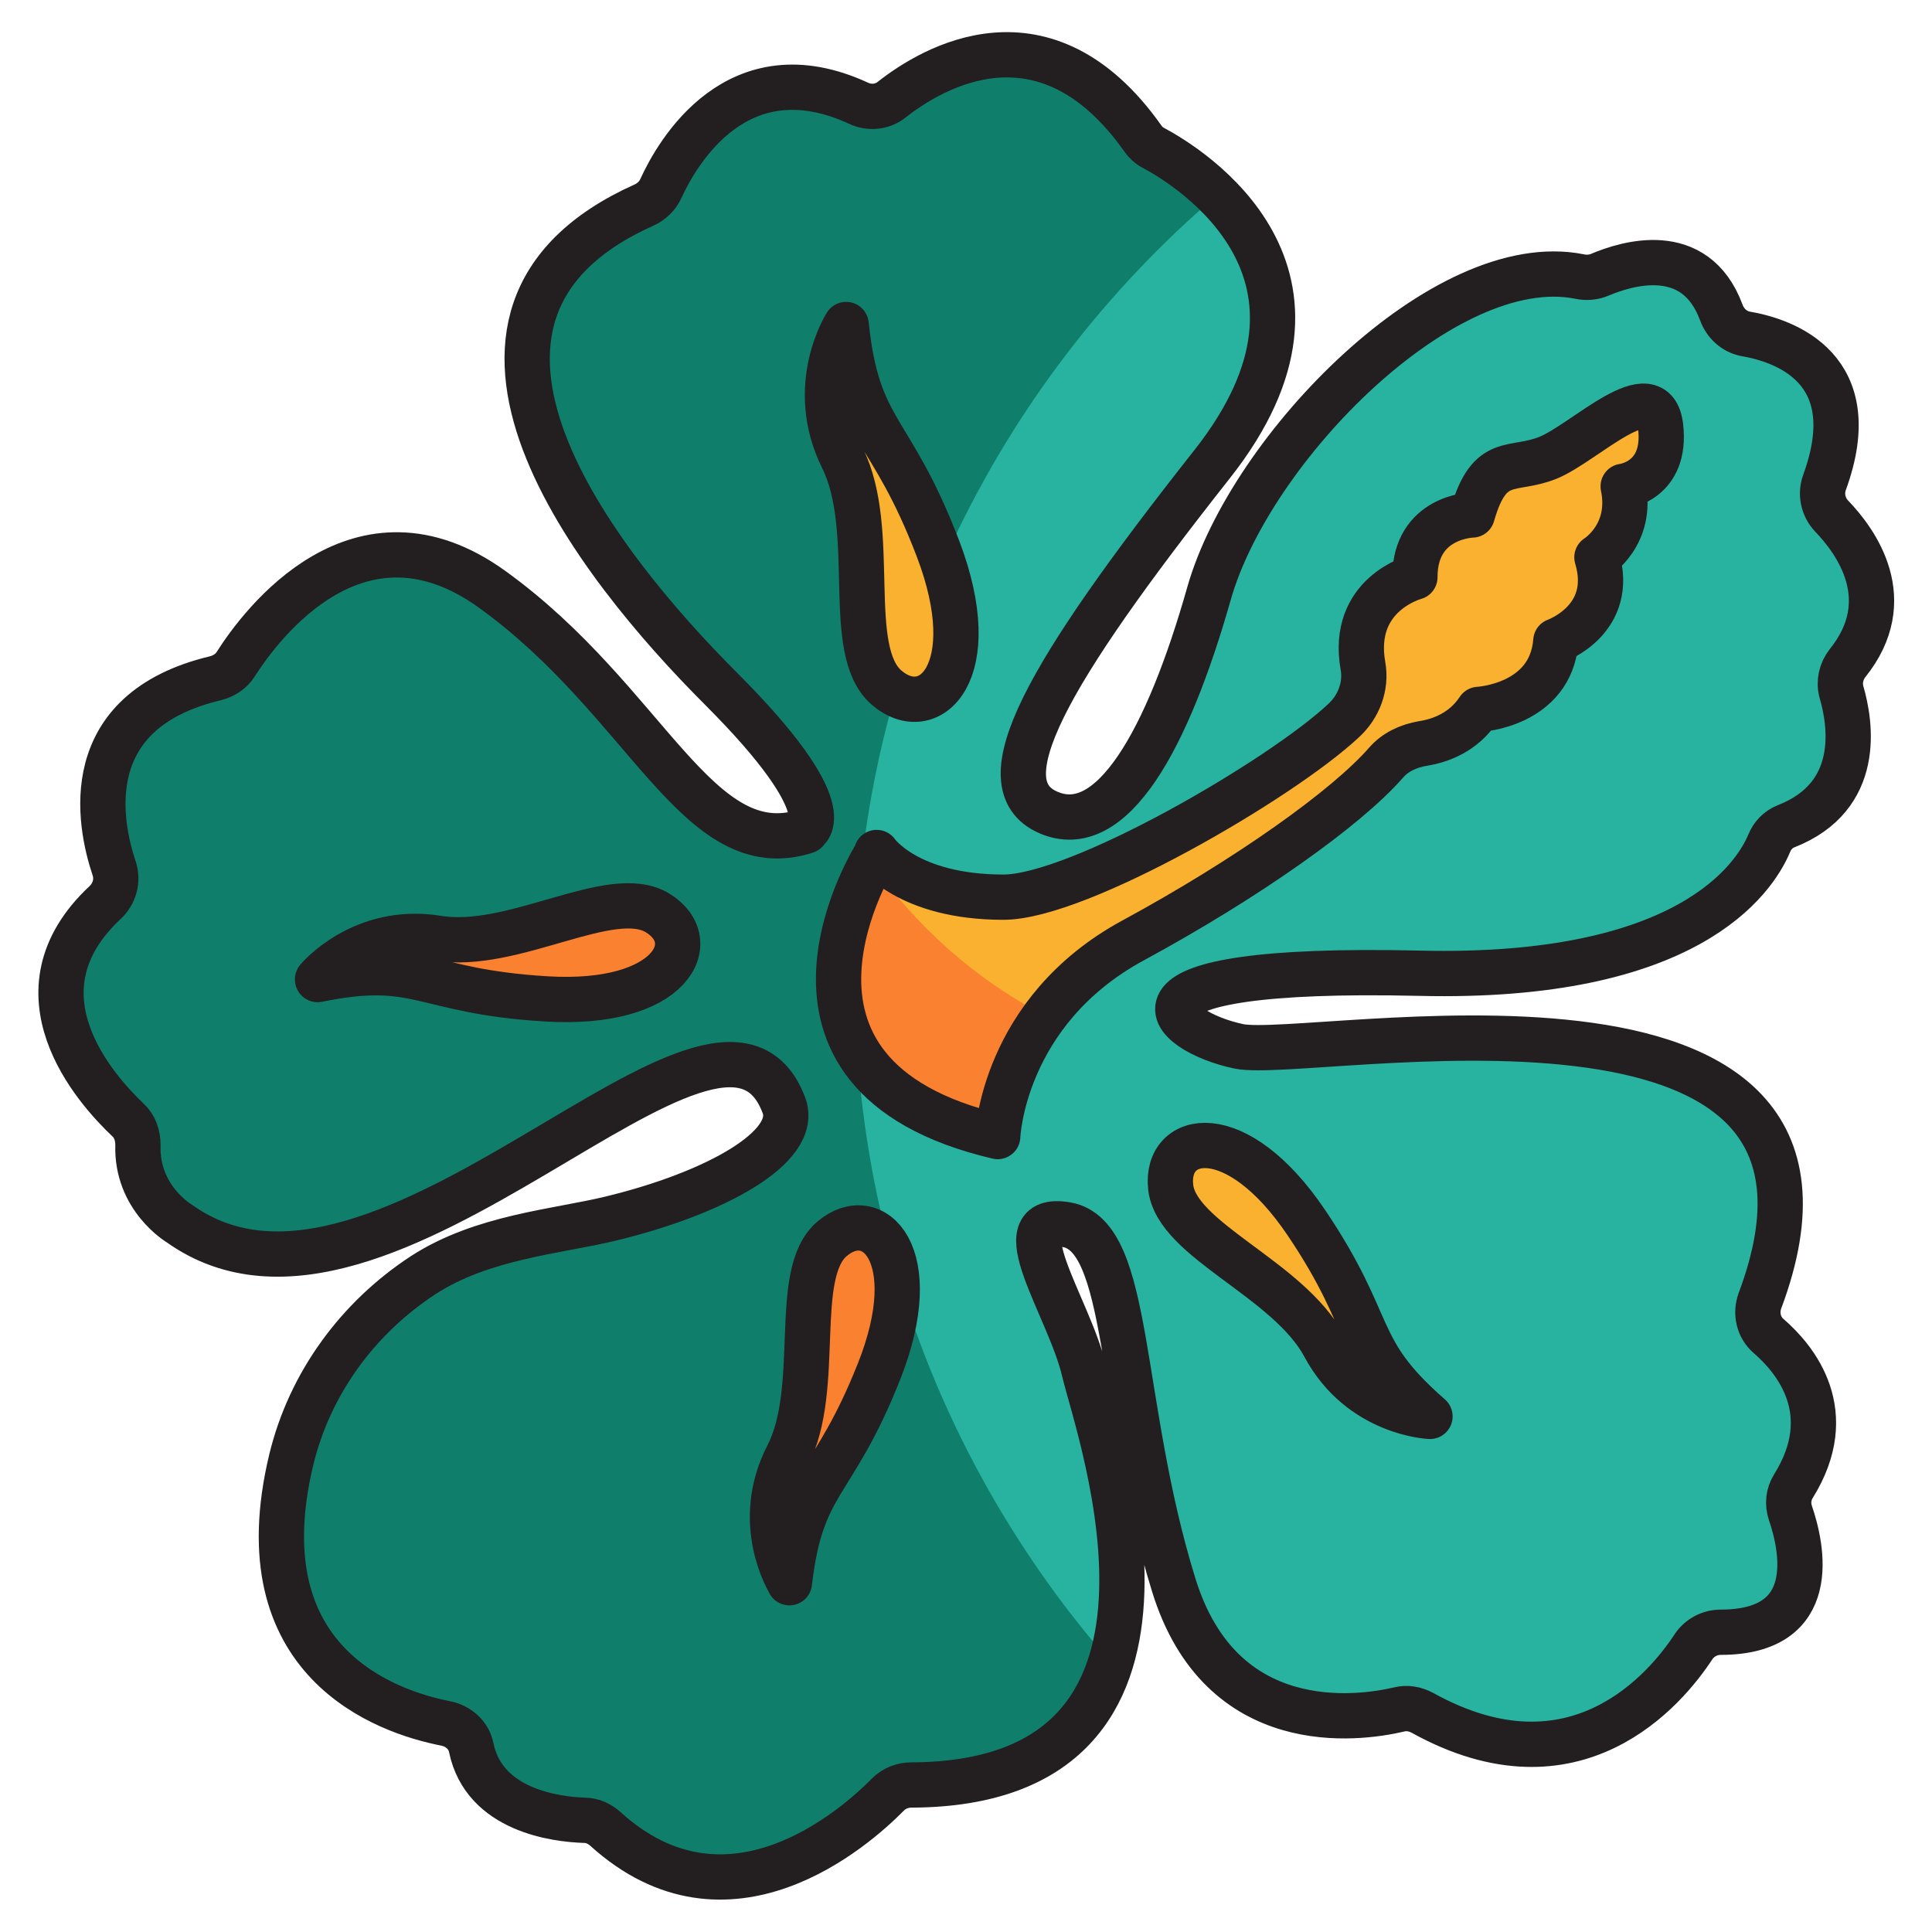 <svg xmlns="http://www.w3.org/2000/svg" id="Icons" viewBox="0 0 64 64"><defs><style>.cls-1{fill:#fab12f;}.cls-2{fill:#fa812f;}.cls-3{fill:none;stroke:#231f20;stroke-linecap:round;stroke-linejoin:round;stroke-width:1.5px;}.cls-4{fill:#28b3a0;}.cls-5{fill:#0f7f6c;}</style></defs><path class="cls-5" d="M61.01,22.92c.31,1.06.68,3.46-1.83,4.45-.26.1-.46.31-.57.56-.5,1.19-2.7,4.52-11.56,4.32-10.78-.25-8.36,1.92-6.01,2.41,2.31.49,21.76-3.55,17.27,8.43-.16.41-.05.88.28,1.17.89.77,2.34,2.53.82,4.97-.17.27-.2.6-.1.89.39,1.14,1.01,3.96-2.32,3.95-.36,0-.7.18-.89.48-.92,1.39-3.91,5-8.98,2.19-.24-.13-.52-.17-.78-.11-1.38.32-5.9.94-7.47-4.13-1.86-6.01-1.4-11.56-3.55-11.94-2.15-.37.08,2.73.58,4.84.3,1.26,1.98,6.08.88,9.65-.7,2.29-2.54,4.07-6.6,4.08-.29,0-.57.11-.77.31-1.14,1.15-5.32,4.81-9.36,1.16-.2-.18-.44-.29-.7-.3-.94-.03-3.33-.32-3.76-2.41-.08-.41-.43-.72-.85-.8-1.94-.38-6.73-2.01-5.11-8.74.61-2.52,2.2-4.7,4.37-6.11,1.96-1.28,4.42-1.45,6.2-1.87,3.49-.84,6.26-2.39,5.75-3.76-2.11-5.7-13.24,8.76-20.03,3.91,0,0-1.42-.83-1.37-2.6.01-.31-.1-.62-.33-.83-1.09-1.03-3.94-4.23-.76-7.2.32-.29.44-.74.3-1.14-.5-1.53-1.2-5.21,3.36-6.3.28-.06.52-.22.68-.47.85-1.33,4.08-5.64,8.49-2.47,5.16,3.71,6.81,9.16,10.4,8.01,0,0,1.28-.62-2.81-4.71s-10.68-12.37-2.54-16.01c.24-.11.44-.3.55-.55.55-1.18,2.54-4.67,6.56-2.82.36.16.78.12,1.09-.12,1.33-1.05,5.08-3.31,8.32,1.29.09.13.21.24.35.31.39.21,1.27.73,2.1,1.56,1.7,1.69,3.19,4.68-.16,8.92-5.53,7.01-7.53,10.6-5.43,11.53,2.11.93,3.97-2.42,5.33-7.25,1.32-4.7,7.81-11.39,12.27-10.49.23.04.46.03.68-.06.85-.37,3.15-1.1,4.02,1.24.13.36.43.65.81.71,1.28.22,3.99,1.14,2.61,4.92-.14.38-.05.81.23,1.1.83.85,2.22,2.79.53,4.89-.21.26-.29.61-.19.94Z"></path><path class="cls-4" d="M61.01,22.92c.31,1.06.68,3.46-1.83,4.45-.26.1-.46.31-.57.56-.5,1.19-2.7,4.52-11.56,4.32-10.78-.25-8.36,1.92-6.01,2.41,2.31.49,21.76-3.55,17.27,8.43-.16.41-.05.88.28,1.17.89.77,2.34,2.53.82,4.97-.17.27-.2.6-.1.89.39,1.14,1.01,3.96-2.32,3.95-.36,0-.7.18-.89.48-.92,1.39-3.91,5-8.98,2.19-.24-.13-.52-.17-.78-.11-1.38.32-5.9.94-7.47-4.13-1.86-6.01-1.4-11.56-3.55-11.94-2.15-.37.08,2.73.58,4.84.3,1.26,1.98,6.08.88,9.65-5.26-6.02-8.46-13.92-8.46-22.55,0-10.42,4.65-19.76,11.99-26.03,1.7,1.69,3.19,4.68-.16,8.92-5.53,7.01-7.53,10.6-5.43,11.53,2.11.93,3.97-2.42,5.33-7.25,1.32-4.7,7.81-11.39,12.27-10.49.23.04.46.03.68-.06.85-.37,3.15-1.1,4.02,1.24.13.36.43.65.81.71,1.28.22,3.99,1.14,2.61,4.92-.14.38-.05.81.23,1.1.83.85,2.22,2.79.53,4.89-.21.26-.29.61-.19.94Z"></path><path class="cls-2" d="M53.78,16.12c.33,1.61-.87,2.36-.87,2.36.62,2.06-1.36,2.76-1.36,2.76-.17,2.15-2.56,2.27-2.56,2.27-.51.77-1.28,1.04-1.85,1.13-.47.07-.91.28-1.22.64-1.31,1.49-4.6,3.82-8.38,5.87-1.33.72-2.27,1.61-2.92,2.5-1.5,2.01-1.57,4-1.57,4-7.64-1.79-4.96-7.66-4.19-9.08.12-.2.19-.31.19-.31,0,0,1.03,1.48,4.2,1.48,2.5,0,9.2-3.9,11.28-5.85.49-.47.75-1.14.64-1.81-.43-2.38,1.71-2.94,1.71-2.94,0-2.03,1.9-2.07,1.9-2.07.58-2.02,1.32-1.4,2.52-1.9,1.2-.49,3.51-2.85,3.72-1.03.2,1.82-1.24,1.98-1.24,1.98Z"></path><path class="cls-1" d="M53.78,16.12c.33,1.61-.87,2.36-.87,2.36.62,2.06-1.36,2.76-1.36,2.76-.17,2.15-2.56,2.27-2.56,2.27-.51.77-1.28,1.04-1.85,1.13-.47.07-.91.28-1.22.64-1.31,1.49-4.6,3.82-8.38,5.87-1.33.72-2.27,1.61-2.92,2.5-2.31-1.21-4.28-2.96-5.76-5.08.12-.2.19-.31.19-.31,0,0,1.03,1.48,4.2,1.48,2.5,0,9.2-3.9,11.28-5.85.49-.47.75-1.14.64-1.81-.43-2.38,1.71-2.94,1.71-2.94,0-2.03,1.9-2.07,1.9-2.07.58-2.02,1.32-1.4,2.52-1.9,1.2-.49,3.51-2.85,3.72-1.03.2,1.82-1.24,1.98-1.24,1.98Z"></path><path class="cls-1" d="M28.03,10.75s-1.31,2.03-.12,4.43.03,6.35,1.45,7.59,3.28-.49,1.71-4.6-2.66-3.79-3.04-7.42Z"></path><path class="cls-2" d="M10.52,32.44s1.47-1.77,3.98-1.36,5.75-1.77,7.28-.84.49,3.1-3.68,2.85-4.19-1.33-7.58-.64Z"></path><path class="cls-2" d="M26.15,52.42s-1.22-1.95-.06-4.2.11-6.02,1.47-7.18,3.1.5,1.56,4.39c-1.54,3.88-2.57,3.57-2.97,7Z"></path><path class="cls-1" d="M47.37,46.92s-2.3-.09-3.5-2.33-4.9-3.5-5.09-5.27,2.17-2.27,4.5,1.19,1.49,4.14,4.09,6.41Z"></path><path class="cls-3" d="M26.69,27.52s1.28-.62-2.81-4.71-10.69-12.37-2.54-16.02c.24-.11.44-.3.55-.54.54-1.19,2.54-4.68,6.55-2.83.36.17.79.13,1.1-.12,1.32-1.04,5.07-3.31,8.32,1.29.09.13.21.24.35.31,1.18.63,6.93,4.16,1.94,10.48-5.53,7.01-7.54,10.6-5.43,11.53s3.96-2.42,5.33-7.25,7.81-11.39,12.27-10.5c.23.05.47.03.68-.06.85-.36,3.15-1.1,4.02,1.25.13.36.43.64.81.71,1.28.22,3.99,1.14,2.61,4.92-.14.38-.05.81.23,1.11.82.85,2.22,2.78.53,4.88-.21.27-.29.62-.2.95.31,1.06.69,3.46-1.83,4.45-.26.1-.46.31-.56.56-.5,1.19-2.71,4.52-11.57,4.31-10.78-.25-8.36,1.92-6.01,2.42s21.76-3.55,17.27,8.43c-.15.41-.05.88.29,1.17.89.77,2.34,2.53.82,4.97-.17.27-.2.59-.1.89.39,1.14,1.01,3.95-2.31,3.95-.36,0-.7.18-.9.48-.91,1.39-3.91,5-8.98,2.19-.24-.13-.52-.18-.78-.11-1.37.32-5.9.94-7.46-4.13-1.86-6.01-1.4-11.56-3.55-11.93s.08,2.72.58,4.83,4.7,13.69-5.72,13.73c-.29,0-.57.11-.77.31-1.13,1.15-5.32,4.81-9.36,1.15-.19-.17-.43-.29-.69-.29-.94-.03-3.33-.32-3.76-2.41-.08-.41-.43-.72-.85-.8-1.94-.38-6.73-2.01-5.11-8.74.61-2.52,2.2-4.69,4.37-6.11,1.96-1.27,4.42-1.44,6.2-1.87,3.48-.84,6.26-2.38,5.75-3.75-2.12-5.7-13.25,8.76-20.03,3.91,0,0-1.43-.84-1.37-2.6,0-.31-.1-.62-.33-.83-1.09-1.03-3.94-4.23-.76-7.2.31-.29.44-.73.3-1.14-.51-1.52-1.21-5.2,3.35-6.29.28-.07.53-.23.68-.47.85-1.34,4.09-5.65,8.49-2.48,5.16,3.72,6.81,9.17,10.4,8.01Z"></path><path class="cls-3" d="M28.03,10.75s-1.31,2.03-.12,4.43.03,6.35,1.45,7.59,3.28-.49,1.71-4.6-2.66-3.79-3.04-7.42Z"></path><path class="cls-3" d="M10.52,32.44s1.47-1.77,3.98-1.36,5.75-1.77,7.28-.84.49,3.1-3.68,2.85-4.19-1.33-7.58-.64Z"></path><path class="cls-3" d="M26.15,52.42s-1.22-1.95-.06-4.2.11-6.02,1.47-7.18,3.1.5,1.56,4.39c-1.54,3.88-2.57,3.57-2.97,7Z"></path><path class="cls-3" d="M47.37,46.92s-2.3-.09-3.5-2.33-4.9-3.5-5.09-5.27,2.17-2.27,4.5,1.19,1.49,4.14,4.09,6.41Z"></path><path class="cls-3" d="M29.05,28.26s-4.71,7.35,4,9.39c0,0,.15-4.15,4.49-6.5,3.78-2.05,7.06-4.38,8.37-5.88.31-.36.75-.56,1.22-.64.57-.09,1.34-.36,1.85-1.13,0,0,2.39-.12,2.56-2.27,0,0,1.98-.7,1.36-2.77,0,0,1.2-.74.87-2.35,0,0,1.45-.17,1.24-1.98s-2.52.54-3.72,1.03-1.94-.12-2.52,1.9c0,0-1.9.04-1.9,2.06,0,0-2.14.56-1.72,2.94.12.67-.14,1.35-.64,1.81-2.08,1.95-8.78,5.85-11.27,5.85-3.18,0-4.2-1.48-4.2-1.48Z"></path></svg>